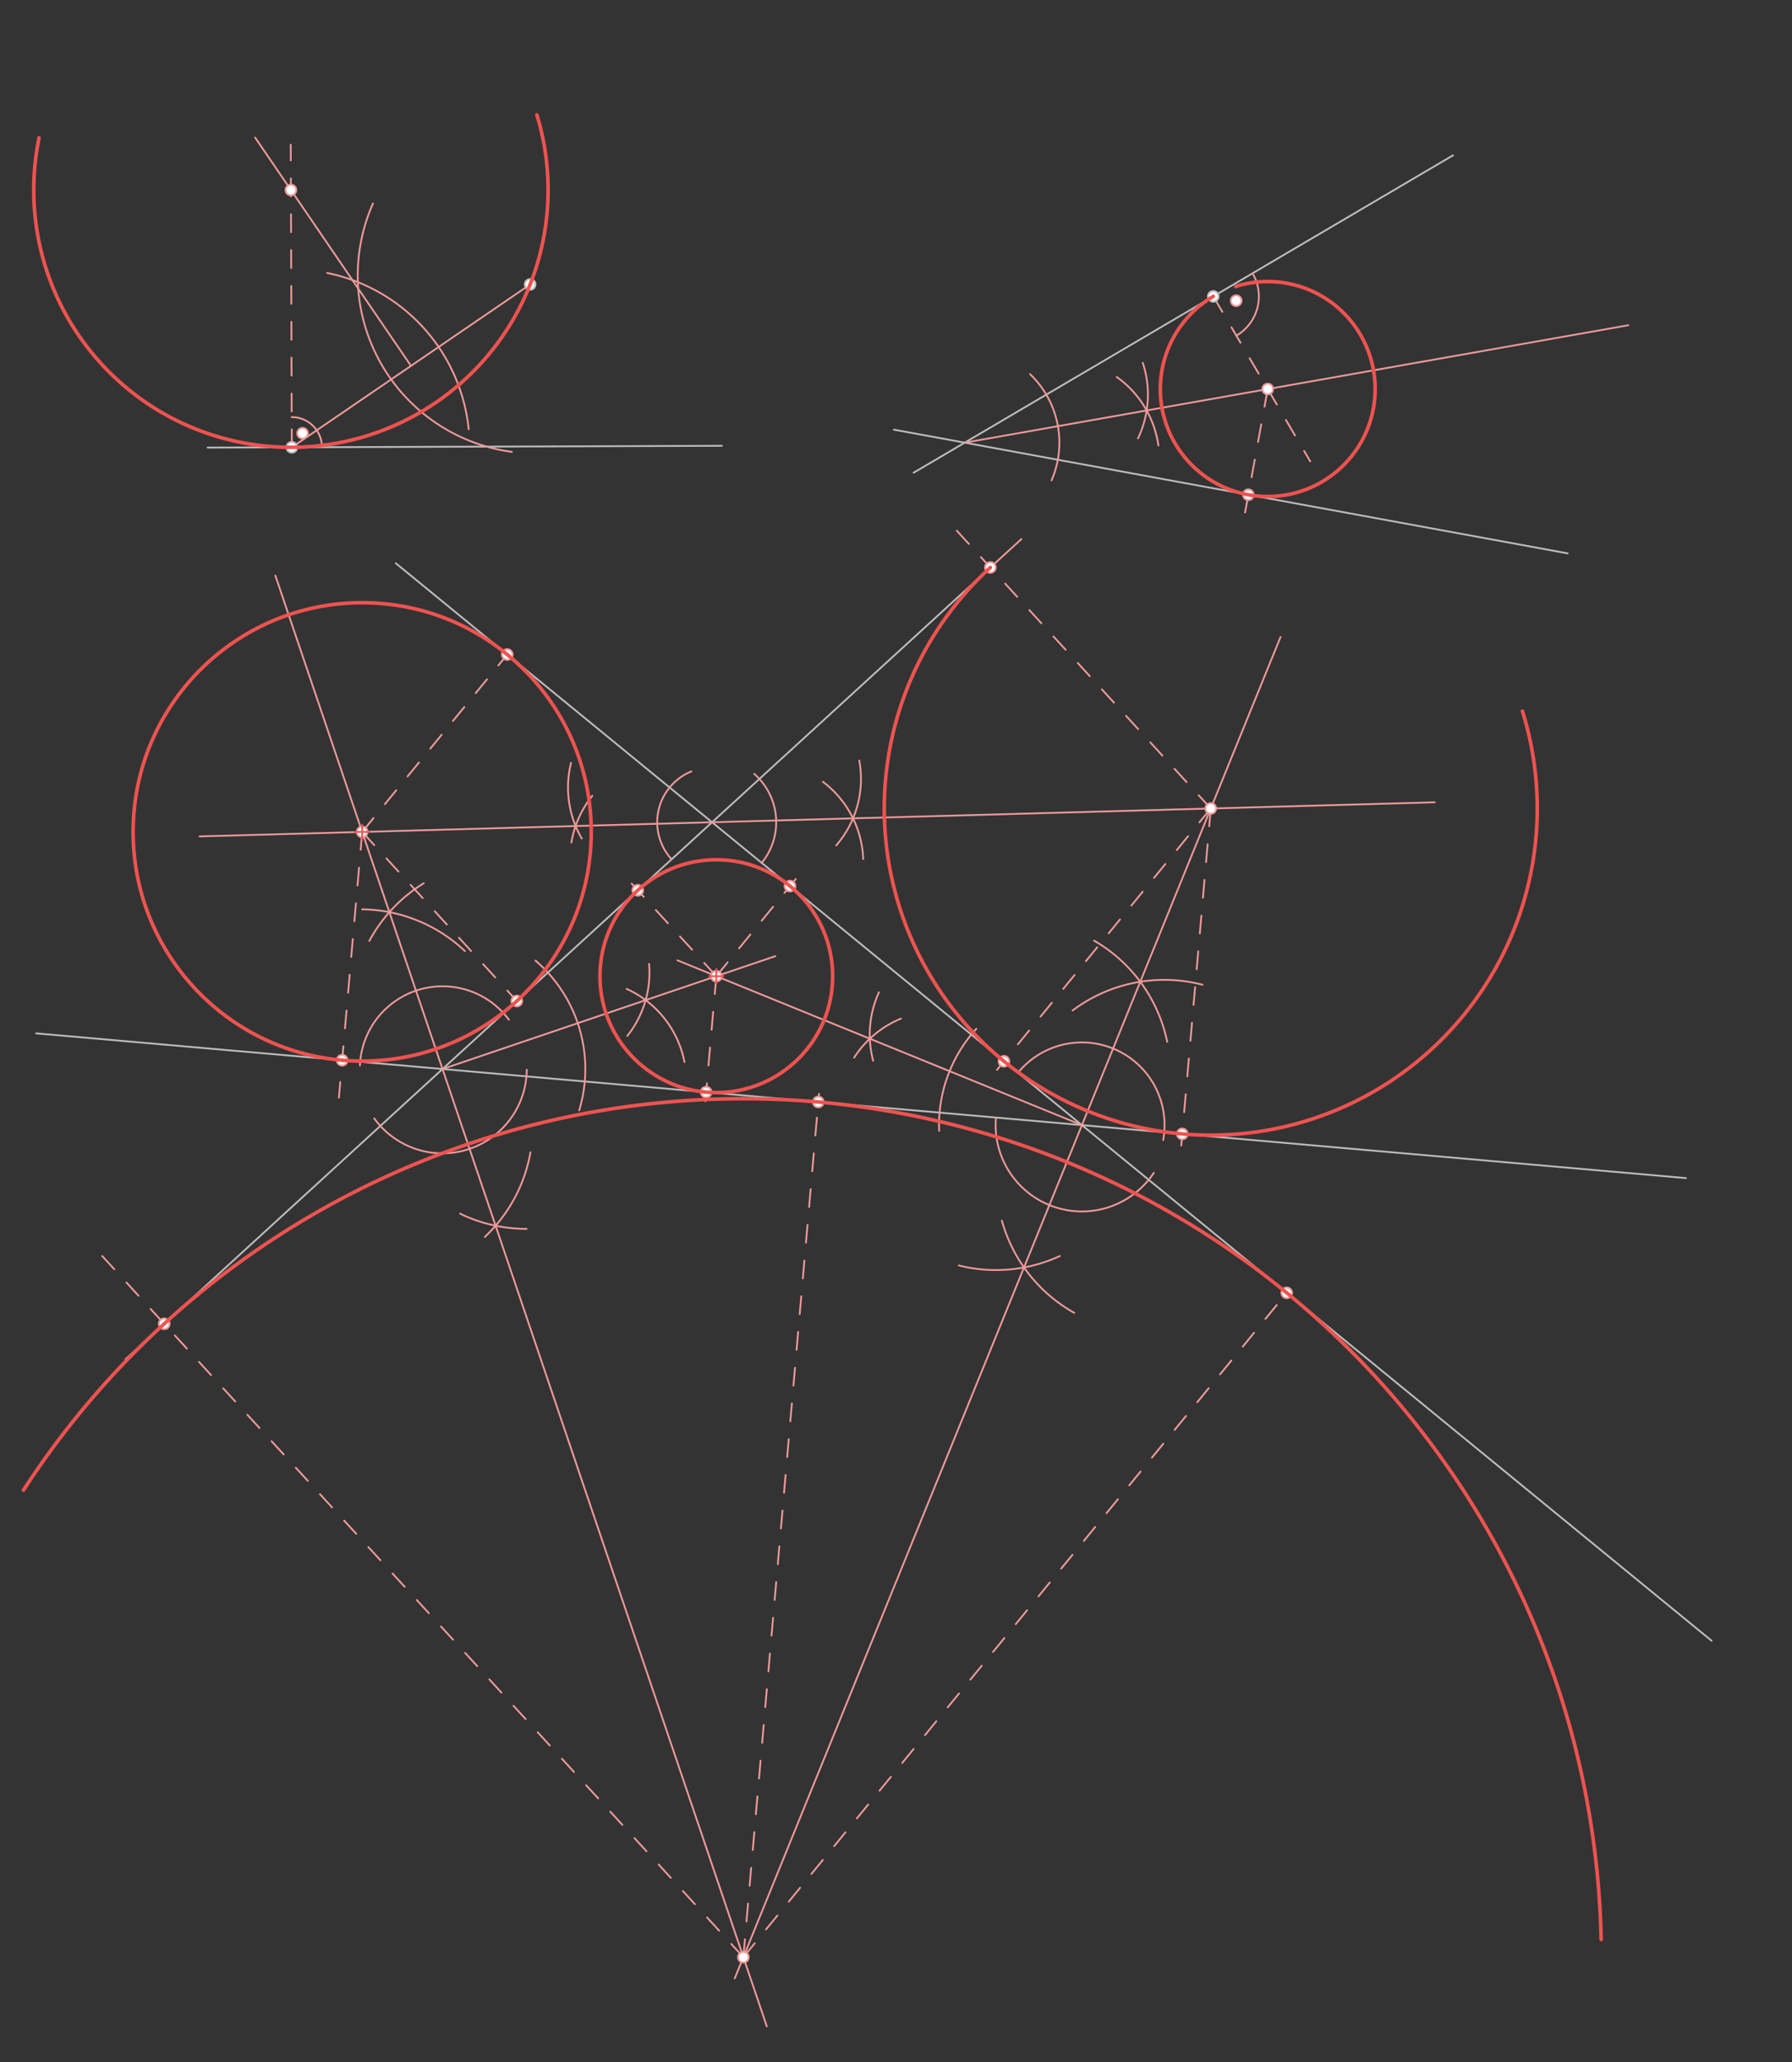 <svg xmlns="http://www.w3.org/2000/svg" class="svg--816" height="100%" preserveAspectRatio="xMidYMid meet" viewBox="0 0 1000 1150" width="100%"><rect x="0" y="0" width="1000" height="1150" fill="#333333" stroke="none"/><defs><marker id="marker-arrow" markerHeight="16" markerUnits="userSpaceOnUse" markerWidth="24" orient="auto-start-reverse" refX="24" refY="4" viewBox="0 0 24 8"><path d="M 0 0 L 24 4 L 0 8 z" stroke="inherit"></path></marker></defs><g class="aux-layer--949"><g class="element--733"><line stroke="#BDBDBD" stroke-dasharray="none" stroke-linecap="round" stroke-width="1" x1="115.838" x2="402.838" y1="249.632" y2="248.632"></line></g><g class="element--733"><line stroke="#BDBDBD" stroke-dasharray="none" stroke-linecap="round" stroke-width="1" x1="509.838" x2="810.838" y1="263.632" y2="86.632"></line></g><g class="element--733"><line stroke="#BDBDBD" stroke-dasharray="none" stroke-linecap="round" stroke-width="1" x1="498.838" x2="874.838" y1="239.632" y2="308.632"></line></g><g class="element--733"><line stroke="#BDBDBD" stroke-dasharray="none" stroke-linecap="round" stroke-width="1" x1="243.838" x2="537.838" y1="599.044" y2="330.044"></line></g><g class="element--733"><line stroke="#BDBDBD" stroke-dasharray="none" stroke-linecap="round" stroke-width="1" x1="314.838" x2="738.838" y1="391.044" y2="738.044"></line></g><g class="element--733"><line stroke="#BDBDBD" stroke-dasharray="none" stroke-linecap="round" stroke-width="1" x1="243.838" x2="97.041" y1="599.044" y2="733.359"></line></g><g class="element--733"><line stroke="#BDBDBD" stroke-dasharray="none" stroke-linecap="round" stroke-width="1" x1="210.838" x2="940.838" y1="593.044" y2="657.044"></line></g><g class="element--733"><line stroke="#BDBDBD" stroke-dasharray="none" stroke-linecap="round" stroke-width="1" x1="210.838" x2="20.164" y1="593.044" y2="576.327"></line></g><g class="element--733"><line stroke="#BDBDBD" stroke-dasharray="none" stroke-linecap="round" stroke-width="1" x1="314.838" x2="220.876" y1="391.044" y2="314.146"></line></g><g class="element--733"><line stroke="#BDBDBD" stroke-dasharray="none" stroke-linecap="round" stroke-width="1" x1="738.838" x2="955.126" y1="738.044" y2="915.053"></line></g><g class="element--733"><line stroke="#EF9A9A" stroke-dasharray="10" stroke-linecap="round" stroke-width="1" x1="162.845" x2="162.257" y1="249.469" y2="80.683"></line></g><g class="element--733"><path d="M 162.786 232.636 A 16.833 16.833 0 0 1 179.677 249.41" fill="none" stroke="#EF9A9A" stroke-dasharray="none" stroke-linecap="round" stroke-width="1"></path></g><g class="element--733"><line stroke="#EF9A9A" stroke-dasharray="none" stroke-linecap="round" stroke-width="1" x1="162.845" x2="295.838" y1="249.469" y2="158.632"></line></g><g class="element--733"><path d="M 208.138 113.484 A 99.213 99.213 0 0 0 285.647 252.023" fill="none" stroke="#EF9A9A" stroke-dasharray="none" stroke-linecap="round" stroke-width="1"></path></g><g class="element--733"><path d="M 182.516 152.226 A 99.213 99.213 0 0 1 261.542 239.368" fill="none" stroke="#EF9A9A" stroke-dasharray="none" stroke-linecap="round" stroke-width="1"></path></g><g class="element--733"><line stroke="#EF9A9A" stroke-dasharray="none" stroke-linecap="round" stroke-width="1" x1="229.341" x2="142.371" y1="204.05" y2="76.716"></line></g><g class="element--733"><path d="M 574.838 208.691 A 52.833 52.833 0 0 1 586.798 267.903" fill="none" stroke="#EF9A9A" stroke-dasharray="none" stroke-linecap="round" stroke-width="1"></path></g><g class="element--733"><path d="M 637.719 202.365 A 56.693 56.693 0 0 1 635.06 244.465" fill="none" stroke="#EF9A9A" stroke-dasharray="none" stroke-linecap="round" stroke-width="1"></path></g><g class="element--733"><path d="M 623.168 210.227 A 56.693 56.693 0 0 1 646.423 248.447" fill="none" stroke="#EF9A9A" stroke-dasharray="none" stroke-linecap="round" stroke-width="1"></path></g><g class="element--733"><line stroke="#EF9A9A" stroke-dasharray="none" stroke-linecap="round" stroke-width="1" x1="538.328" x2="639.873" y1="246.879" y2="228.921"></line></g><g class="element--733"><line stroke="#EF9A9A" stroke-dasharray="none" stroke-linecap="round" stroke-width="1" x1="639.873" x2="908.674" y1="228.921" y2="181.382"></line></g><g class="element--733"><line stroke="#EF9A9A" stroke-dasharray="10" stroke-linecap="round" stroke-width="1" x1="677.056" x2="731.166" y1="165.302" y2="257.319"></line></g><g class="element--733"><path d="M 689.943 187.218 A 25.424 25.424 0 0 0 698.972 152.414" fill="none" stroke="#EF9A9A" stroke-dasharray="none" stroke-linecap="round" stroke-width="1"></path></g><g class="element--733"><line stroke="#EF9A9A" stroke-dasharray="10" stroke-linecap="round" stroke-width="1" x1="707.439" x2="693.151" y1="216.971" y2="294.831"></line></g><g class="element--733"><path d="M 298.838 535.75 A 79.681 79.681 0 0 1 323.211 619.258" fill="none" stroke="#EF9A9A" stroke-dasharray="none" stroke-linecap="round" stroke-width="1"></path></g><g class="element--733"><path d="M 349.682 551.515 A 56.693 56.693 0 0 1 381.953 592.291" fill="none" stroke="#EF9A9A" stroke-dasharray="none" stroke-linecap="round" stroke-width="1"></path></g><g class="element--733"><path d="M 362.209 537.576 A 56.693 56.693 0 0 1 350.054 577.761" fill="none" stroke="#EF9A9A" stroke-dasharray="none" stroke-linecap="round" stroke-width="1"></path></g><g class="element--733"><line stroke="#EF9A9A" stroke-dasharray="none" stroke-linecap="round" stroke-width="1" x1="246.937" x2="360.294" y1="596.209" y2="557.788"></line></g><g class="element--733"><line stroke="#EF9A9A" stroke-dasharray="none" stroke-linecap="round" stroke-width="1" x1="360.294" x2="432.641" y1="557.788" y2="533.267"></line></g><g class="element--733"><path d="M 544.838 573.75 A 79.745 79.745 0 0 0 524.074 630.7" fill="none" stroke="#EF9A9A" stroke-dasharray="none" stroke-linecap="round" stroke-width="1"></path></g><g class="element--733"><path d="M 490.472 553.434 A 56.693 56.693 0 0 0 487.257 591.573" fill="none" stroke="#EF9A9A" stroke-dasharray="none" stroke-linecap="round" stroke-width="1"></path></g><g class="element--733"><path d="M 502.793 568.077 A 56.693 56.693 0 0 0 476.612 589.89" fill="none" stroke="#EF9A9A" stroke-dasharray="none" stroke-linecap="round" stroke-width="1"></path></g><g class="element--733"><line stroke="#EF9A9A" stroke-dasharray="none" stroke-linecap="round" stroke-width="1" x1="603.754" x2="485.396" y1="627.492" y2="579.302"></line></g><g class="element--733"><line stroke="#EF9A9A" stroke-dasharray="none" stroke-linecap="round" stroke-width="1" x1="485.396" x2="377.983" y1="579.302" y2="535.57"></line></g><g class="element--733"><line stroke="#EF9A9A" stroke-dasharray="10" stroke-linecap="round" stroke-width="1" x1="399.727" x2="348.532" y1="544.422" y2="488.47"></line></g><g class="element--733"><line stroke="#EF9A9A" stroke-dasharray="10" stroke-linecap="round" stroke-width="1" x1="399.727" x2="444.305" y1="544.422" y2="489.953"></line></g><g class="element--733"><line stroke="#EF9A9A" stroke-dasharray="10" stroke-linecap="round" stroke-width="1" x1="399.727" x2="393.284" y1="544.422" y2="617.911"></line></g><g class="element--733"><path d="M 568.071 598.289 A 46.109 46.109 0 0 1 649.112 635.778" fill="none" stroke="#EF9A9A" stroke-dasharray="none" stroke-linecap="round" stroke-width="1"></path></g><g class="element--733"><path d="M 598.575 563.553 A 85.039 85.039 0 0 1 671.048 549.206" fill="none" stroke="#EF9A9A" stroke-dasharray="none" stroke-linecap="round" stroke-width="1"></path></g><g class="element--733"><path d="M 610.544 524.615 A 85.039 85.039 0 0 1 651.346 581.055" fill="none" stroke="#EF9A9A" stroke-dasharray="none" stroke-linecap="round" stroke-width="1"></path></g><g class="element--733"><line stroke="#EF9A9A" stroke-dasharray="none" stroke-linecap="round" stroke-width="1" x1="603.754" x2="636.307" y1="627.492" y2="547.538"></line></g><g class="element--733"><line stroke="#EF9A9A" stroke-dasharray="none" stroke-linecap="round" stroke-width="1" x1="636.307" x2="714.605" y1="547.538" y2="355.228"></line></g><g class="element--733"><path d="M 420.838 431.574 A 35.785 35.785 0 0 1 425.052 481.242" fill="none" stroke="#EF9A9A" stroke-dasharray="none" stroke-linecap="round" stroke-width="1"></path></g><g class="element--733"><path d="M 479.516 424.16 A 56.693 56.693 0 0 1 466.626 471.524" fill="none" stroke="#EF9A9A" stroke-dasharray="none" stroke-linecap="round" stroke-width="1"></path></g><g class="element--733"><path d="M 459.252 436.027 A 56.693 56.693 0 0 1 481.703 479.076" fill="none" stroke="#EF9A9A" stroke-dasharray="none" stroke-linecap="round" stroke-width="1"></path></g><g class="element--733"><line stroke="#EF9A9A" stroke-dasharray="none" stroke-linecap="round" stroke-width="1" x1="397.358" x2="476.016" y1="458.578" y2="456.408"></line></g><g class="element--733"><line stroke="#EF9A9A" stroke-dasharray="none" stroke-linecap="round" stroke-width="1" x1="476.016" x2="800.614" y1="456.408" y2="447.453"></line></g><g class="element--733"><line stroke="#EF9A9A" stroke-dasharray="10" stroke-linecap="round" stroke-width="1" x1="675.652" x2="659.172" y1="450.9" y2="638.885"></line></g><g class="element--733"><line stroke="#EF9A9A" stroke-dasharray="10" stroke-linecap="round" stroke-width="1" x1="675.652" x2="556.373" y1="450.9" y2="596.648"></line></g><g class="element--733"><line stroke="#EF9A9A" stroke-dasharray="10" stroke-linecap="round" stroke-width="1" x1="675.652" x2="533.078" y1="450.9" y2="295.075"></line></g><g class="element--733"><line stroke="#EF9A9A" stroke-dasharray="none" stroke-linecap="round" stroke-width="1" x1="537.838" x2="569.991" y1="330.044" y2="300.625"></line></g><g class="element--733"><path d="M 200.838 594.221 A 46.142 46.142 0 0 1 283.995 568.719" fill="none" stroke="#EF9A9A" stroke-dasharray="none" stroke-linecap="round" stroke-width="1"></path></g><g class="element--733"><path d="M 202.142 507.148 A 85.039 85.039 0 0 1 259.422 530.412" fill="none" stroke="#EF9A9A" stroke-dasharray="none" stroke-linecap="round" stroke-width="1"></path></g><g class="element--733"><path d="M 206.103 524.748 A 85.039 85.039 0 0 1 236.472 492.599" fill="none" stroke="#EF9A9A" stroke-dasharray="none" stroke-linecap="round" stroke-width="1"></path></g><g class="element--733"><line stroke="#EF9A9A" stroke-dasharray="none" stroke-linecap="round" stroke-width="1" x1="246.937" x2="217.283" y1="596.209" y2="508.719"></line></g><g class="element--733"><line stroke="#EF9A9A" stroke-dasharray="none" stroke-linecap="round" stroke-width="1" x1="217.283" x2="153.651" y1="508.719" y2="320.979"></line></g><g class="element--733"><path d="M 385.838 430.221 A 30.608 30.608 0 0 0 374.776 479.24" fill="none" stroke="#EF9A9A" stroke-dasharray="none" stroke-linecap="round" stroke-width="1"></path></g><g class="element--733"><path d="M 318.675 425.429 A 56.693 56.693 0 0 0 324.642 467.657" fill="none" stroke="#EF9A9A" stroke-dasharray="none" stroke-linecap="round" stroke-width="1"></path></g><g class="element--733"><path d="M 318.858 469.902 A 56.693 56.693 0 0 1 330.544 443.778" fill="none" stroke="#EF9A9A" stroke-dasharray="none" stroke-linecap="round" stroke-width="1"></path></g><g class="element--733"><line stroke="#EF9A9A" stroke-dasharray="none" stroke-linecap="round" stroke-width="1" x1="397.358" x2="321.208" y1="458.578" y2="460.679"></line></g><g class="element--733"><line stroke="#EF9A9A" stroke-dasharray="none" stroke-linecap="round" stroke-width="1" x1="321.208" x2="111.349" y1="460.679" y2="466.469"></line></g><g class="element--733"><line stroke="#EF9A9A" stroke-dasharray="10" stroke-linecap="round" stroke-width="1" x1="202.114" x2="189.12" y1="463.965" y2="612.18"></line></g><g class="element--733"><line stroke="#EF9A9A" stroke-dasharray="10" stroke-linecap="round" stroke-width="1" x1="202.114" x2="290.753" y1="463.965" y2="560.841"></line></g><g class="element--733"><line stroke="#EF9A9A" stroke-dasharray="10" stroke-linecap="round" stroke-width="1" x1="202.114" x2="290.661" y1="463.965" y2="355.769"></line></g><g class="element--733"><path d="M 208.838 623.75 A 47.011 47.011 0 0 0 293.946 596.601" fill="none" stroke="#EF9A9A" stroke-dasharray="none" stroke-linecap="round" stroke-width="1"></path></g><g class="element--733"><path d="M 296.01 642.659 A 85.039 85.039 0 0 1 270.572 689.835" fill="none" stroke="#EF9A9A" stroke-dasharray="none" stroke-linecap="round" stroke-width="1"></path></g><g class="element--733"><path d="M 256.773 676.885 A 85.039 85.039 0 0 0 293.838 685.354" fill="none" stroke="#EF9A9A" stroke-dasharray="none" stroke-linecap="round" stroke-width="1"></path></g><g class="element--733"><line stroke="#EF9A9A" stroke-dasharray="none" stroke-linecap="round" stroke-width="1" x1="246.937" x2="276.555" y1="596.209" y2="683.594"></line></g><g class="element--733"><line stroke="#EF9A9A" stroke-dasharray="none" stroke-linecap="round" stroke-width="1" x1="276.555" x2="376.366" y1="683.594" y2="978.073"></line></g><g class="element--733"><path d="M 555.791 623.287 A 48.147 48.147 0 0 0 643.873 654.11" fill="none" stroke="#EF9A9A" stroke-dasharray="none" stroke-linecap="round" stroke-width="1"></path></g><g class="element--733"><path d="M 535.066 705.762 A 85.039 85.039 0 0 0 591.476 700.477" fill="none" stroke="#EF9A9A" stroke-dasharray="none" stroke-linecap="round" stroke-width="1"></path></g><g class="element--733"><path d="M 559.075 680.74 A 85.039 85.039 0 0 0 599.415 732.155" fill="none" stroke="#EF9A9A" stroke-dasharray="none" stroke-linecap="round" stroke-width="1"></path></g><g class="element--733"><line stroke="#EF9A9A" stroke-dasharray="none" stroke-linecap="round" stroke-width="1" x1="603.754" x2="571.433" y1="627.492" y2="706.875"></line></g><g class="element--733"><line stroke="#EF9A9A" stroke-dasharray="none" stroke-linecap="round" stroke-width="1" x1="571.433" x2="458.536" y1="706.875" y2="984.163"></line></g><g class="element--733"><line stroke="#EF9A9A" stroke-dasharray="none" stroke-linecap="round" stroke-width="1" x1="376.366" x2="427.896" y1="978.073" y2="1130.109"></line></g><g class="element--733"><line stroke="#EF9A9A" stroke-dasharray="none" stroke-linecap="round" stroke-width="1" x1="458.536" x2="410.022" y1="984.163" y2="1103.319"></line></g><g class="element--733"><line stroke="#EF9A9A" stroke-dasharray="10" stroke-linecap="round" stroke-width="1" x1="414.821" x2="718.042" y1="1091.531" y2="721.025"></line></g><g class="element--733"><line stroke="#EF9A9A" stroke-dasharray="10" stroke-linecap="round" stroke-width="1" x1="414.821" x2="457.034" y1="1091.531" y2="610.037"></line></g><g class="element--733"><line stroke="#EF9A9A" stroke-dasharray="10" stroke-linecap="round" stroke-width="1" x1="414.821" x2="52.862" y1="1091.531" y2="695.933"></line></g><g class="element--733"><line stroke="#EF9A9A" stroke-dasharray="none" stroke-linecap="round" stroke-width="1" x1="97.041" x2="70.011" y1="733.359" y2="758.09"></line></g><g class="element--733"><circle cx="162.845" cy="249.469" r="3" stroke="#BDBDBD" stroke-width="1" fill="#ffffff"></circle>}</g><g class="element--733"><circle cx="295.838" cy="158.632" r="3" stroke="#BDBDBD" stroke-width="1" fill="#ffffff"></circle>}</g><g class="element--733"><circle cx="677.056" cy="165.302" r="3" stroke="#BDBDBD" stroke-width="1" fill="#ffffff"></circle>}</g><g class="element--733"><circle cx="168.838" cy="241.632" r="3" stroke="#EF9A9A" stroke-width="1" fill="#ffffff"></circle>}</g><g class="element--733"><circle cx="162.345" cy="105.96" r="3" stroke="#EF9A9A" stroke-width="1" fill="#ffffff"></circle>}</g><g class="element--733"><circle cx="689.838" cy="167.691" r="3" stroke="#EF9A9A" stroke-width="1" fill="#ffffff"></circle>}</g><g class="element--733"><circle cx="707.439" cy="216.971" r="3" stroke="#EF9A9A" stroke-width="1" fill="#ffffff"></circle>}</g><g class="element--733"><circle cx="696.62" cy="275.927" r="3" stroke="#EF9A9A" stroke-width="1" fill="#ffffff"></circle>}</g><g class="element--733"><circle cx="399.727" cy="544.422" r="3" stroke="#EF9A9A" stroke-width="1" fill="#ffffff"></circle>}</g><g class="element--733"><circle cx="355.895" cy="496.516" r="3" stroke="#EF9A9A" stroke-width="1" fill="#ffffff"></circle>}</g><g class="element--733"><circle cx="440.851" cy="494.173" r="3" stroke="#EF9A9A" stroke-width="1" fill="#ffffff"></circle>}</g><g class="element--733"><circle cx="394.056" cy="609.107" r="3" stroke="#EF9A9A" stroke-width="1" fill="#ffffff"></circle>}</g><g class="element--733"><circle cx="675.652" cy="450.9" r="3" stroke="#EF9A9A" stroke-width="1" fill="#ffffff"></circle>}</g><g class="element--733"><circle cx="659.74" cy="632.4" r="3" stroke="#EF9A9A" stroke-width="1" fill="#ffffff"></circle>}</g><g class="element--733"><circle cx="560.261" cy="591.897" r="3" stroke="#EF9A9A" stroke-width="1" fill="#ffffff"></circle>}</g><g class="element--733"><circle cx="552.663" cy="316.48" r="3" stroke="#EF9A9A" stroke-width="1" fill="#ffffff"></circle>}</g><g class="element--733"><circle cx="202.114" cy="463.965" r="3" stroke="#EF9A9A" stroke-width="1" fill="#ffffff"></circle>}</g><g class="element--733"><circle cx="190.951" cy="591.301" r="3" stroke="#EF9A9A" stroke-width="1" fill="#ffffff"></circle>}</g><g class="element--733"><circle cx="288.401" cy="558.271" r="3" stroke="#EF9A9A" stroke-width="1" fill="#ffffff"></circle>}</g><g class="element--733"><circle cx="283.07" cy="365.045" r="3" stroke="#EF9A9A" stroke-width="1" fill="#ffffff"></circle>}</g><g class="element--733"><circle cx="414.821" cy="1091.531" r="3" stroke="#EF9A9A" stroke-width="1" fill="#ffffff"></circle>}</g><g class="element--733"><circle cx="718.042" cy="721.025" r="3" stroke="#EF9A9A" stroke-width="1" fill="#ffffff"></circle>}</g><g class="element--733"><circle cx="456.635" cy="614.593" r="3" stroke="#EF9A9A" stroke-width="1" fill="#ffffff"></circle>}</g><g class="element--733"><circle cx="91.633" cy="738.307" r="3" stroke="#EF9A9A" stroke-width="1" fill="#ffffff"></circle>}</g></g><g class="main-layer--75a"><g class="element--733"><path d="M 295.838 158.632 A 143.509 143.509 0 0 1 21.809 76.898" fill="none" stroke="#EF5350" stroke-dasharray="none" stroke-linecap="round" stroke-width="2"></path></g><g class="element--733"><path d="M 295.838 158.632 A 143.509 143.509 0 0 0 299.597 64.047" fill="none" stroke="#EF5350" stroke-dasharray="none" stroke-linecap="round" stroke-width="2"></path></g><g class="element--733"><path d="M 677.056 165.302 A 59.941 59.941 0 1 0 689.563 159.758" fill="none" stroke="#EF5350" stroke-dasharray="none" stroke-linecap="round" stroke-width="2"></path></g><g class="element--733"><g class="center--a87"><line x1="395.727" y1="544.422" x2="403.727" y2="544.422" stroke="#EF5350" stroke-width="1" stroke-linecap="round"></line><line x1="399.727" y1="540.422" x2="399.727" y2="548.422" stroke="#EF5350" stroke-width="1" stroke-linecap="round"></line><circle class="hit--87b" cx="399.727" cy="544.422" r="4" stroke="none" fill="transparent"></circle></g><circle cx="399.727" cy="544.422" fill="none" r="64.933" stroke="#EF5350" stroke-dasharray="none" stroke-width="2"></circle></g><g class="element--733"><path d="M 552.663 316.48 A 182.196 182.196 0 1 0 849.568 396.599" fill="none" stroke="#EF5350" stroke-dasharray="none" stroke-linecap="round" stroke-width="2"></path></g><g class="element--733"><g class="center--a87"><line x1="198.114" y1="463.965" x2="206.114" y2="463.965" stroke="#EF5350" stroke-width="1" stroke-linecap="round"></line><line x1="202.114" y1="459.965" x2="202.114" y2="467.965" stroke="#EF5350" stroke-width="1" stroke-linecap="round"></line><circle class="hit--87b" cx="202.114" cy="463.965" r="4" stroke="none" fill="transparent"></circle></g><circle cx="202.114" cy="463.965" fill="none" r="127.824" stroke="#EF5350" stroke-dasharray="none" stroke-width="2"></circle></g><g class="element--733"><path d="M 718.042 721.025 A 478.767 478.767 0 0 0 13.11 831.058" fill="none" stroke="#EF5350" stroke-dasharray="none" stroke-linecap="round" stroke-width="2"></path></g><g class="element--733"><path d="M 718.042 721.025 A 478.767 478.767 0 0 1 893.487 1081.685" fill="none" stroke="#EF5350" stroke-dasharray="none" stroke-linecap="round" stroke-width="2"></path></g></g><g class="snaps-layer--ac6"></g><g class="temp-layer--52d"></g></svg>